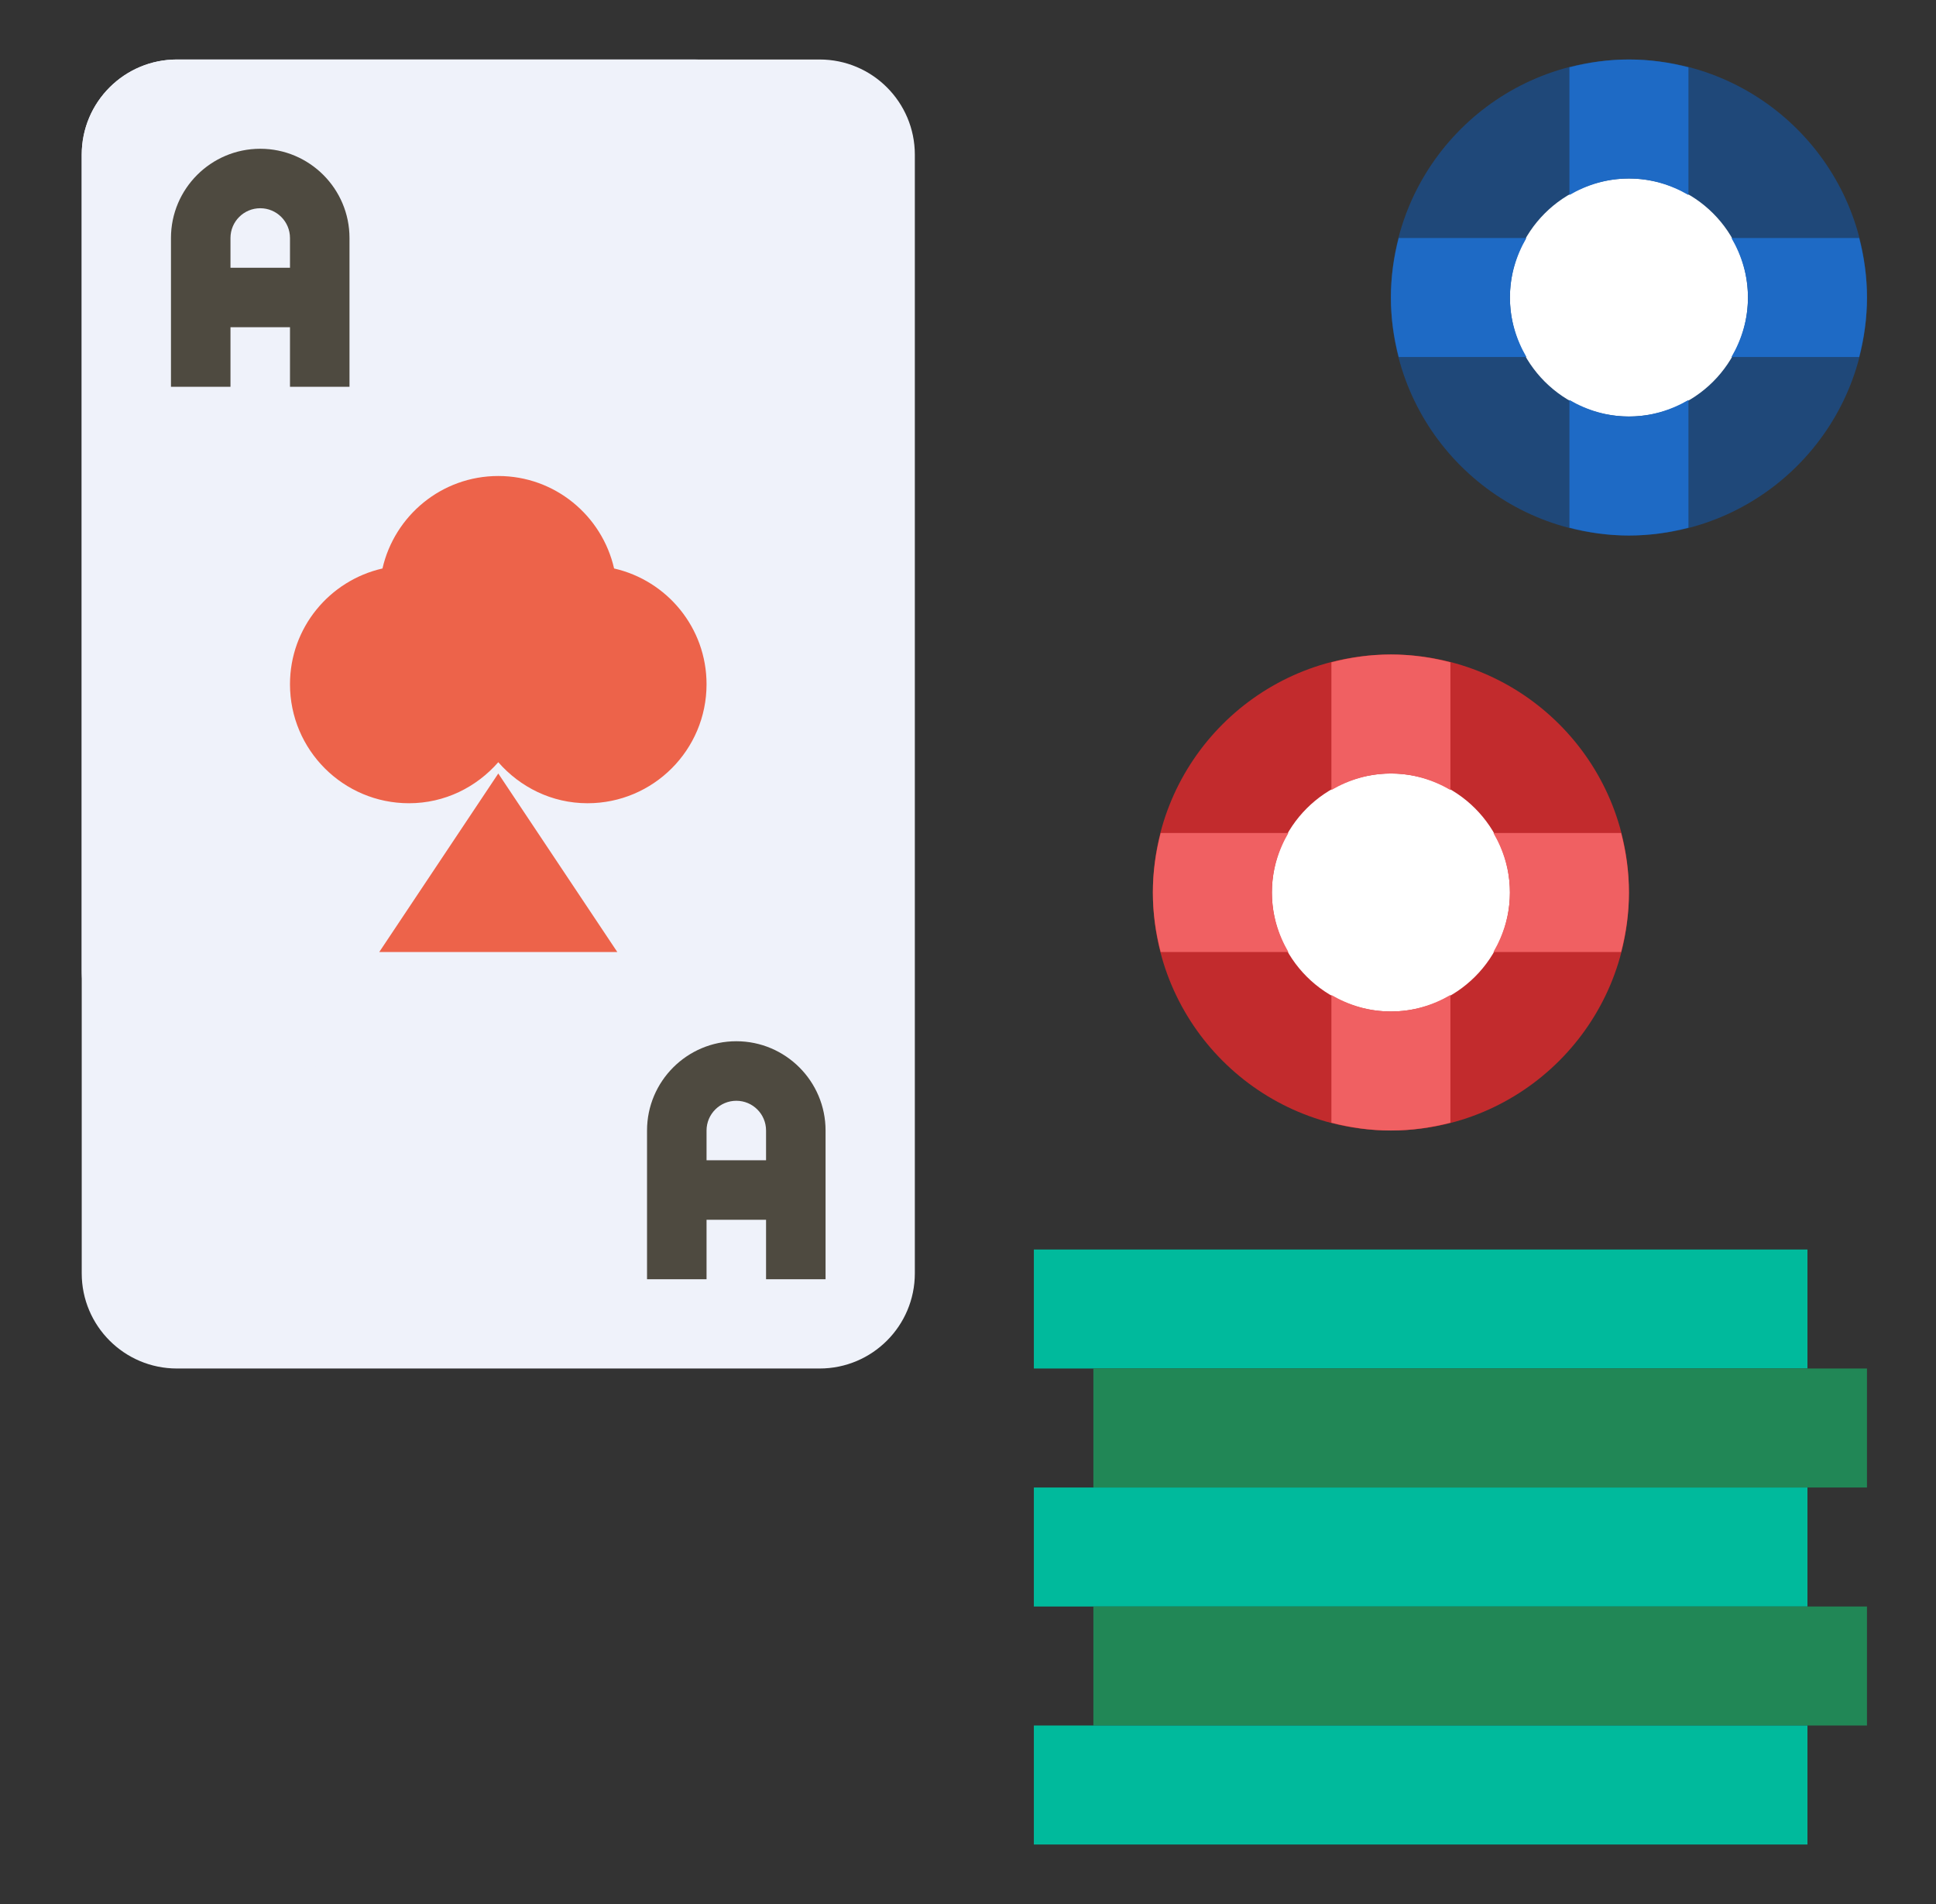<svg width="61" height="60" viewBox="0 0 61 60" fill="none" xmlns="http://www.w3.org/2000/svg">
<rect x="0" y="0" width="61" height="60" fill="#333333" stroke="none"/>
<path d="M32.575 39.375H56.95V43.125H32.575V39.375Z" fill="#00BA9C"/>
<path d="M34.45 43.125H58.825V46.875H34.45V43.125Z" fill="#218756"/>
<path d="M32.575 46.875H56.95V50.625H32.575V46.875Z" fill="#00BA9C"/>
<path d="M34.45 50.625H58.825V54.375H34.45V50.625Z" fill="#218756"/>
<path d="M32.575 54.375H56.95V58.125H32.575V54.375Z" fill="#00BA9C"/>
<path d="M2.575 4.875C2.575 3.218 3.918 1.875 5.575 1.875H25.825C27.482 1.875 28.825 3.218 28.825 4.875V40.125C28.825 41.782 27.482 43.125 25.825 43.125H5.575C3.918 43.125 2.575 41.782 2.575 40.125V4.875Z" fill="#EFF2FA"/>
<path d="M2.575 30.581C2.575 31.731 3.224 32.811 4.319 33.162C5.516 33.545 6.76 33.75 8.038 33.75C17.448 33.75 25.075 22.837 25.075 9.375C25.075 7.61 24.942 5.89 24.692 4.232C24.483 2.845 23.254 1.875 21.852 1.875H5.575C3.918 1.875 2.575 3.218 2.575 4.875V30.581Z" fill="#EFF2FA"/>
<path d="M19.349 17.914C18.968 16.247 17.482 15 15.7 15C13.918 15 12.432 16.247 12.051 17.914C10.384 18.294 9.137 19.78 9.137 21.562C9.137 23.633 10.816 25.312 12.887 25.312C14.014 25.312 15.013 24.805 15.7 24.019C16.387 24.805 17.386 25.312 18.512 25.312C20.583 25.312 22.262 23.633 22.262 21.562C22.262 19.78 21.016 18.294 19.349 17.914Z" fill="#ED634A"/>
<path d="M15.7 24.375L11.95 30H19.45L15.7 24.375Z" fill="#ED634A"/>
<path d="M43.825 35.625C47.967 35.625 51.325 32.267 51.325 28.125C51.325 23.983 47.967 20.625 43.825 20.625C39.683 20.625 36.325 23.983 36.325 28.125C36.325 32.267 39.683 35.625 43.825 35.625Z" fill="#C22B2D"/>
<path d="M43.825 31.875C45.896 31.875 47.575 30.196 47.575 28.125C47.575 26.054 45.896 24.375 43.825 24.375C41.754 24.375 40.075 26.054 40.075 28.125C40.075 30.196 41.754 31.875 43.825 31.875Z" fill="white"/>
<path d="M43.825 24.375C44.511 24.375 45.147 24.573 45.7 24.895V20.871C45.1 20.716 44.474 20.625 43.825 20.625C43.176 20.625 42.55 20.716 41.95 20.871V24.895C42.503 24.573 43.139 24.375 43.825 24.375Z" fill="#F06062"/>
<path d="M43.825 31.875C43.139 31.875 42.503 31.677 41.95 31.355V35.379C42.55 35.534 43.176 35.625 43.825 35.625C44.474 35.625 45.1 35.534 45.7 35.379V31.355C45.147 31.677 44.511 31.875 43.825 31.875Z" fill="#F06062"/>
<path d="M40.075 28.125C40.075 27.439 40.273 26.803 40.595 26.25H36.571C36.416 26.85 36.325 27.476 36.325 28.125C36.325 28.774 36.416 29.4 36.571 30H40.595C40.273 29.447 40.075 28.811 40.075 28.125Z" fill="#F06062"/>
<path d="M47.575 28.125C47.575 28.811 47.377 29.447 47.055 30H51.079C51.234 29.4 51.325 28.774 51.325 28.125C51.325 27.476 51.234 26.85 51.079 26.25H47.055C47.377 26.803 47.575 27.439 47.575 28.125Z" fill="#F06062"/>
<path d="M51.325 16.875C55.467 16.875 58.825 13.517 58.825 9.375C58.825 5.233 55.467 1.875 51.325 1.875C47.183 1.875 43.825 5.233 43.825 9.375C43.825 13.517 47.183 16.875 51.325 16.875Z" fill="#1F4879"/>
<path d="M51.325 13.125C53.396 13.125 55.075 11.446 55.075 9.375C55.075 7.304 53.396 5.625 51.325 5.625C49.254 5.625 47.575 7.304 47.575 9.375C47.575 11.446 49.254 13.125 51.325 13.125Z" fill="white"/>
<path d="M51.325 5.625C52.011 5.625 52.647 5.823 53.2 6.145V2.121C52.6 1.966 51.974 1.875 51.325 1.875C50.676 1.875 50.05 1.966 49.45 2.121V6.145C50.003 5.823 50.639 5.625 51.325 5.625Z" fill="#1E6AC5"/>
<path d="M51.325 13.125C50.639 13.125 50.003 12.927 49.45 12.604V16.629C50.05 16.784 50.676 16.875 51.325 16.875C51.974 16.875 52.6 16.784 53.2 16.629V12.604C52.647 12.927 52.011 13.125 51.325 13.125Z" fill="#1E6AC5"/>
<path d="M47.575 9.375C47.575 8.689 47.773 8.053 48.095 7.5H44.071C43.916 8.1 43.825 8.726 43.825 9.375C43.825 10.024 43.916 10.65 44.071 11.25H48.095C47.773 10.697 47.575 10.061 47.575 9.375Z" fill="#1E6AC5"/>
<path d="M55.075 9.375C55.075 10.061 54.877 10.697 54.555 11.25H58.579C58.734 10.65 58.825 10.024 58.825 9.375C58.825 8.726 58.734 8.1 58.579 7.5H54.555C54.877 8.053 55.075 8.689 55.075 9.375Z" fill="#1E6AC5"/>
<path d="M8.2 4.688C6.649 4.688 5.387 5.949 5.387 7.5V12.188H7.262V10.312H9.137V12.188H11.012V7.5C11.012 5.949 9.751 4.688 8.2 4.688ZM7.262 8.438V7.5C7.262 6.982 7.682 6.562 8.2 6.562C8.717 6.562 9.137 6.982 9.137 7.5V8.438H7.262Z" fill="#4E4A40"/>
<path d="M23.2 32.812C21.649 32.812 20.387 34.074 20.387 35.625V40.312H22.262V38.438H24.137V40.312H26.012V35.625C26.012 34.074 24.751 32.812 23.2 32.812ZM22.262 36.562V35.625C22.262 35.108 22.683 34.688 23.2 34.688C23.718 34.688 24.137 35.108 24.137 35.625V36.562H22.262Z" fill="#4E4A40"/>
</svg>
